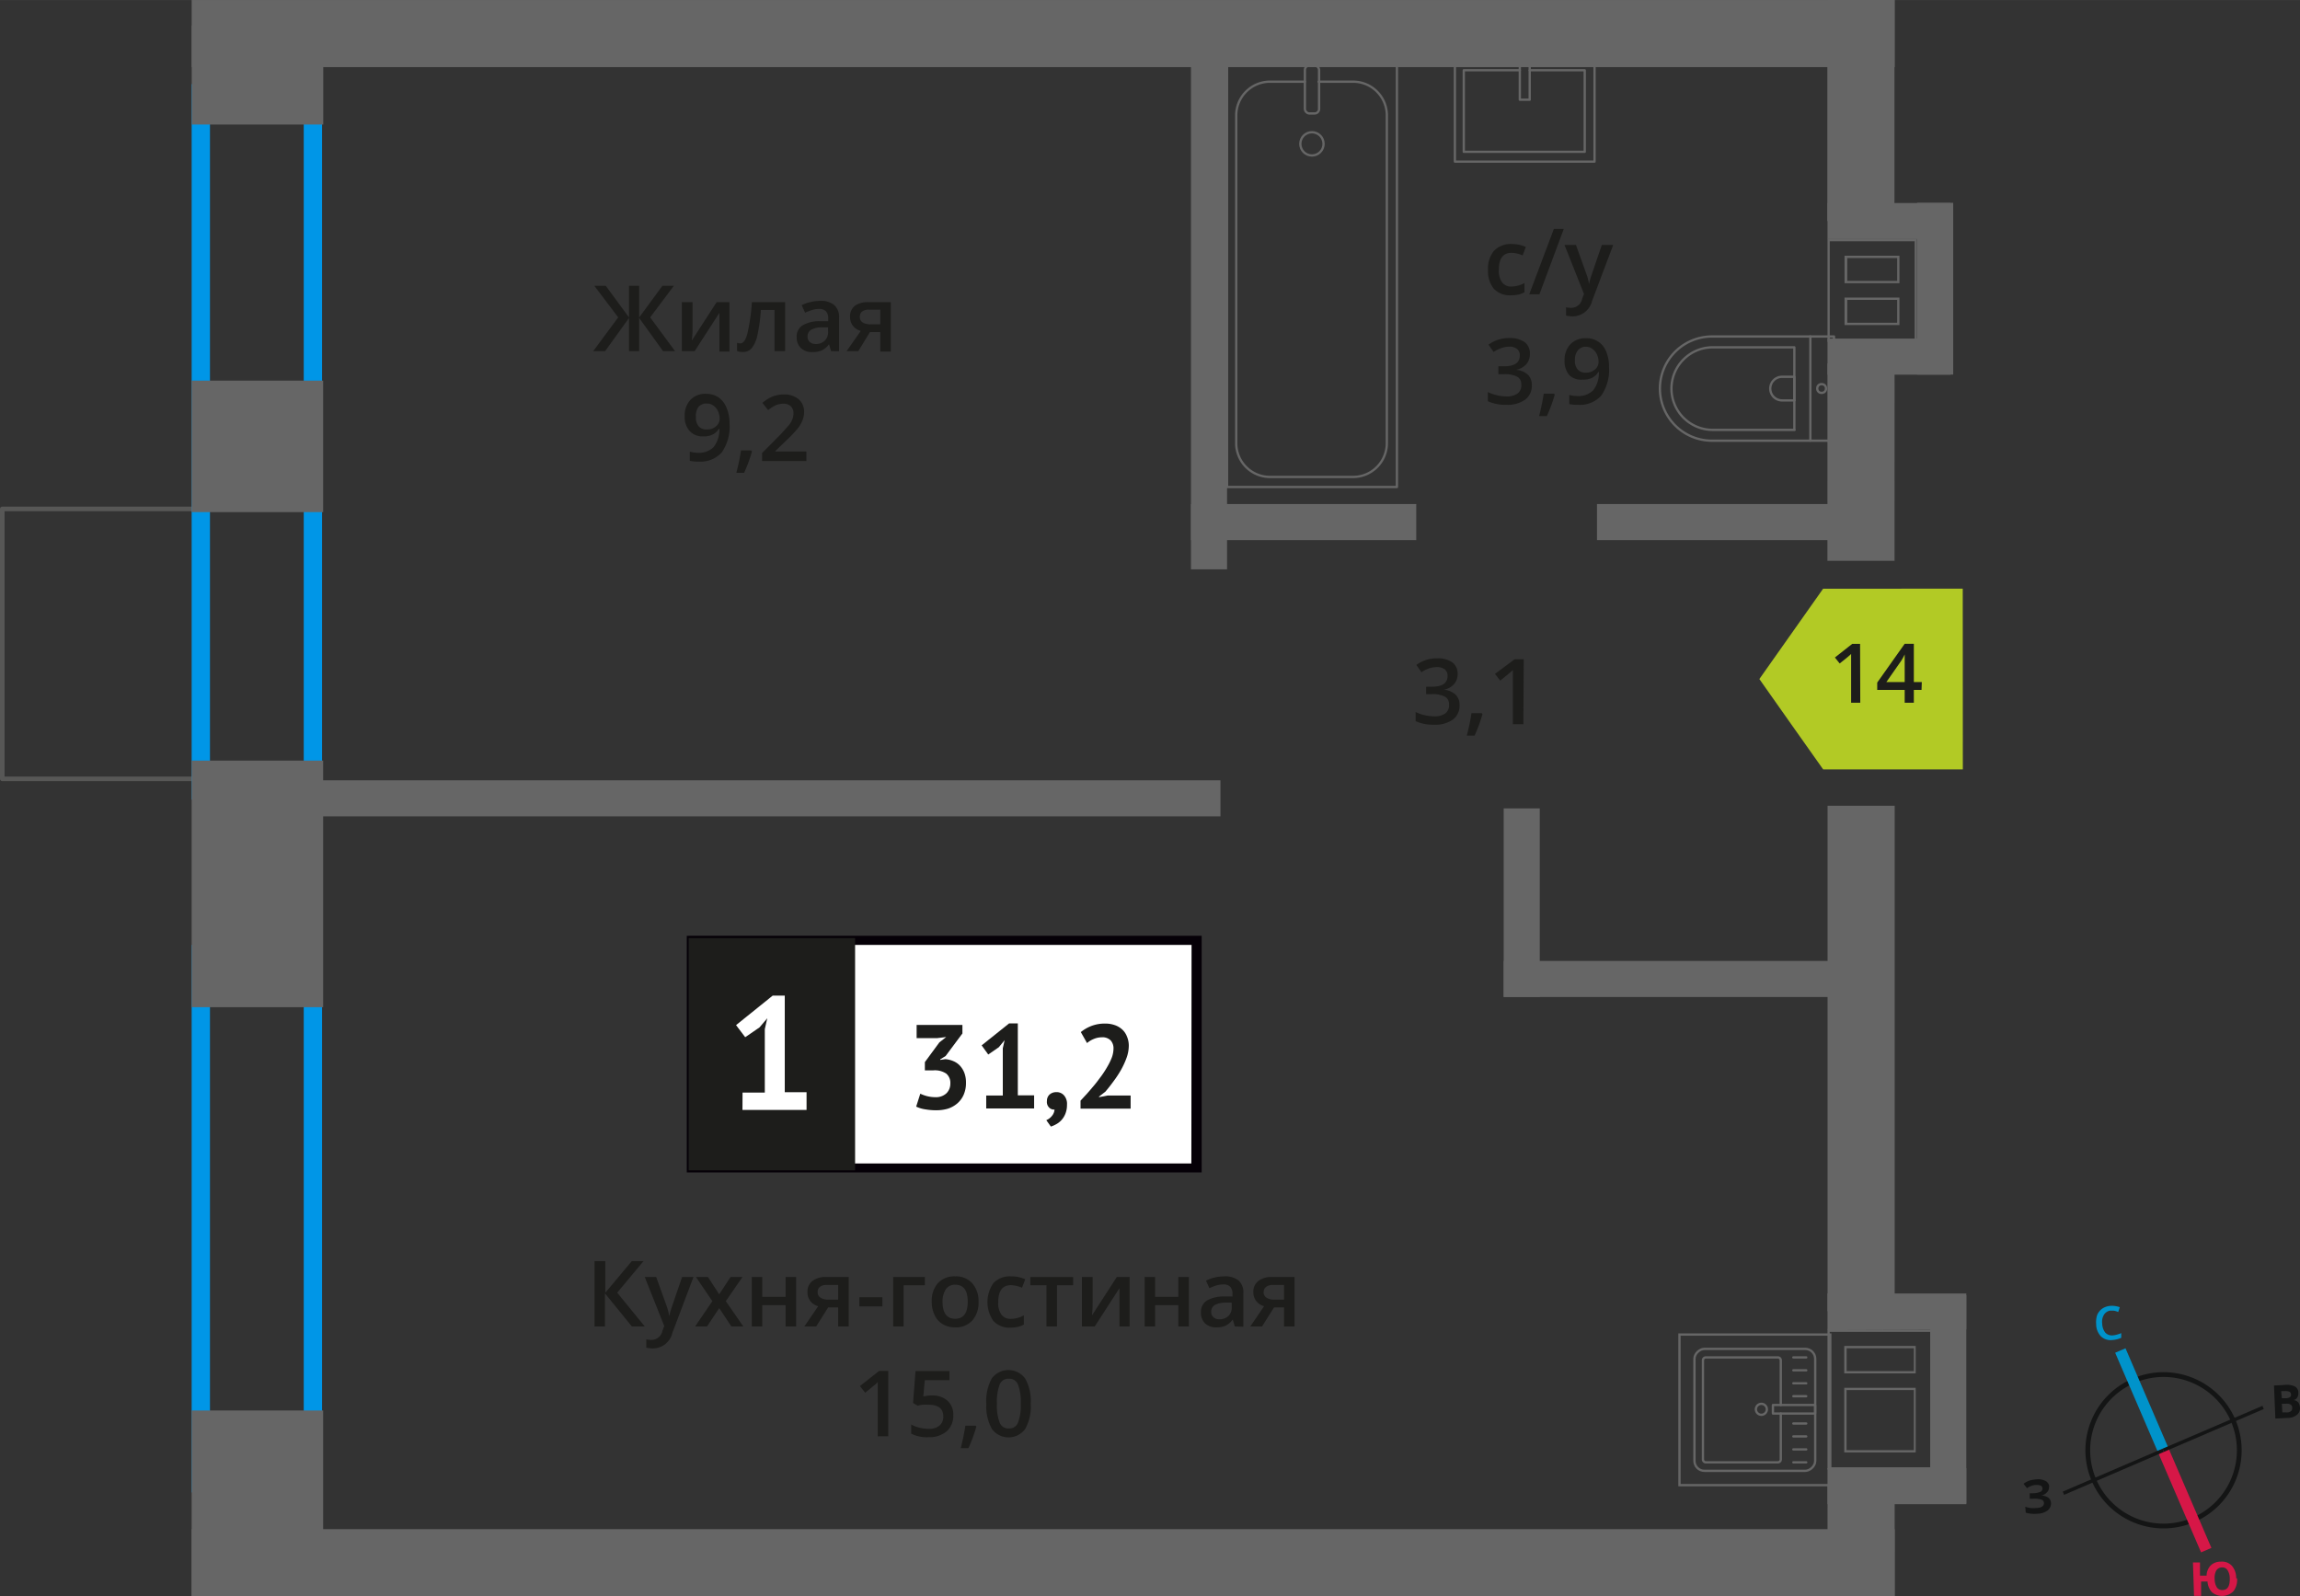 <svg xmlns="http://www.w3.org/2000/svg" width="88.61mm" height="61.51mm" viewBox="0 0 251.17 174.35"><rect x="0" y="0" width="251.17" height="174.35" fill="#333333" stroke="none"/><defs><style>.cls-1,.cls-10,.cls-11,.cls-12,.cls-4{fill:none;}.cls-1{stroke:#575756;}.cls-1,.cls-4{stroke-linecap:round;stroke-linejoin:round;}.cls-1,.cls-8{stroke-width:0.5px;}.cls-2{fill:#0096e7;}.cls-3{fill:#666;}.cls-4{stroke:#666;stroke-width:0.25px;}.cls-5,.cls-8{fill:#1d1d1b;}.cls-6{fill:#fff;}.cls-7{fill:#050007;}.cls-8{stroke:#1d1d1b;stroke-miterlimit:22.93;}.cls-9{fill:#b2ca25;fill-rule:evenodd;}.cls-10{stroke:#141515;stroke-width:0.52px;}.cls-10,.cls-11,.cls-12{stroke-miterlimit:10;}.cls-11{stroke:#0093ca;}.cls-11,.cls-12{stroke-width:1.23px;}.cls-12{stroke:#d61747;}.cls-13{fill:#141515;}.cls-14{fill:#0093ca;}.cls-15{fill:#d61747;}</style></defs><g id="text"><rect class="cls-1" x="-3.94" y="59.77" width="29.48" height="21.1" transform="translate(81.12 59.52) rotate(90)"/><path class="cls-2" d="M33.17,11.18V85.33H22.93V11.18H33.17m2-2H20.93V87.33H35.17V9.18Z"/><path class="cls-2" d="M33.17,105.2V161H22.93V105.2H33.17m2-2H20.93V163H35.17V103.2Z"/><rect class="cls-3" x="199.57" y="22.17" width="13.43" height="3.94"/><rect class="cls-3" x="199.57" y="36.98" width="13.43" height="3.94"/><rect class="cls-3" x="201.95" y="29.56" width="18.76" height="3.94" transform="translate(242.86 -179.8) rotate(90)"/><path class="cls-3" d="M199.82,26.35h9.27V37.08h-9.27V26.35m7.61,4.58v-3h-6v3h6m0,4.57v-3h-6v3h6m-7.86-9.4V37.33h9.77V26.1Zm7.61,4.58h-5.45v-2.5h5.45v2.5Zm0,4.57h-5.45v-2.5h5.45v2.5Z"/><rect class="cls-3" x="199.56" y="141.27" width="15.16" height="3.94" transform="translate(414.29 286.48) rotate(-180)"/><rect class="cls-3" x="199.56" y="160.34" width="15.16" height="3.94" transform="translate(414.29 324.62) rotate(-180)"/><rect class="cls-3" x="201.38" y="150.86" width="22.75" height="3.94" transform="translate(59.93 365.59) rotate(-90)"/><path class="cls-3" d="M199.81,145.46h11v14.79h-11V145.46M209.2,150v-3h-7.8v3h7.8m0,8.63v-7.06h-7.8v7.06h7.81m-9.64-13.46V160.5H211V145.21Zm9.39,4.58h-7.3v-2.5H209v2.5Zm0,8.63h-7.31v-6.56H209v6.56Z"/><rect class="cls-3" x="22.7" y="1.01" width="10.81" height="14.36" transform="matrix(0, 1, -1, 0, 36.31, -19.91)"/><rect class="cls-3" x="14.65" y="89.35" width="26.93" height="14.36" transform="translate(124.64 68.42) rotate(90)"/><rect class="cls-3" x="17.96" y="157.02" width="20.29" height="14.36" transform="translate(192.31 136.09) rotate(90)"/><rect class="cls-3" x="20.93" y="41.56" width="14.36" height="14.36" transform="translate(76.85 20.64) rotate(90)"/><rect class="cls-3" x="20.93" width="185.98" height="7.33"/><rect class="cls-3" x="20.93" y="167.01" width="185.98" height="7.33"/><rect class="cls-3" x="191.17" y="8.4" width="24.13" height="7.33" transform="translate(215.32 -191.17) rotate(90.01)"/><rect class="cls-3" x="192.45" y="46.82" width="21.55" height="7.33" transform="translate(253.75 -152.74) rotate(90.01)"/><rect class="cls-3" x="175.62" y="111.94" width="55.21" height="7.33" transform="translate(318.85 -87.62) rotate(90)"/><rect class="cls-3" x="197.21" y="164.66" width="12.04" height="7.33" transform="translate(371.6 -34.87) rotate(90.01)"/><rect class="cls-3" x="130.06" y="55.05" width="24.6" height="3.94"/><rect class="cls-3" x="174.4" y="55.05" width="27.95" height="3.94"/><rect class="cls-3" x="164.21" y="104.95" width="38.14" height="3.94"/><rect class="cls-3" x="34.85" y="85.22" width="98.43" height="3.94"/><rect class="cls-3" x="155.89" y="96.62" width="20.59" height="3.94" transform="translate(67.59 264.77) rotate(-90)"/><rect class="cls-3" x="101.18" y="29.36" width="61.7" height="3.94" transform="translate(100.7 163.36) rotate(-90)"/><rect class="cls-4" x="134" y="6.27" width="18.55" height="46.92"/><rect class="cls-4" x="142.5" y="7.15" width="1.55" height="5.24" rx="0.49"/><path class="cls-4" d="M142.5,8.92h-3.82A3.69,3.69,0,0,0,135,12.6V48.4a3.69,3.69,0,0,0,3.69,3.69h9.08a3.69,3.69,0,0,0,3.68-3.69V12.6a3.68,3.68,0,0,0-3.68-3.68H144"/><circle class="cls-4" cx="143.27" cy="15.71" r="1.27"/><path class="cls-4" d="M181.26,36.74h13.32a5.69,5.69,0,0,1,5.69,5.69v0a5.69,5.69,0,0,1-5.69,5.69H181.26a0,0,0,0,1,0,0V36.74A0,0,0,0,1,181.26,36.74Z" transform="translate(381.54 84.87) rotate(-180)"/><path class="cls-4" d="M182.55,37.92h8.91A4.51,4.51,0,0,1,196,42.43v0a4.51,4.51,0,0,1-4.51,4.51h-8.91a0,0,0,0,1,0,0v-9A0,0,0,0,1,182.55,37.92Z" transform="translate(378.53 84.87) rotate(-180)"/><path class="cls-4" d="M193.35,41.14h1.34A1.29,1.29,0,0,1,196,42.43v0a1.29,1.29,0,0,1-1.29,1.29h-1.34a0,0,0,0,1,0,0V41.14A0,0,0,0,1,193.35,41.14Z" transform="translate(389.32 84.87) rotate(-180)"/><circle class="cls-4" cx="198.93" cy="42.43" r="0.48"/><line class="cls-4" x1="197.7" y1="36.74" x2="197.7" y2="48.12"/><rect class="cls-4" x="160.82" y="4.34" width="11.38" height="15.25" transform="translate(178.47 -154.55) rotate(90)"/><polyline class="cls-4" points="167.05 6.27 167.05 10.89 165.97 10.89 165.97 6.27"/><polyline class="cls-4" points="167.05 7.67 173.06 7.67 173.06 16.58 159.85 16.58 159.85 7.67 165.97 7.67"/><rect class="cls-4" x="184.97" y="147.39" width="13.32" height="13.19" rx="1.09" transform="translate(37.65 345.61) rotate(-90)"/><path class="cls-4" d="M194.47,153.45v-4.88a.32.32,0,0,0-.32-.32h-7.86a.32.32,0,0,0-.32.32v10.82a.32.32,0,0,0,.32.32h7.86a.32.32,0,0,0,.32-.32v-5"/><circle class="cls-4" cx="192.35" cy="153.92" r="0.6"/><rect class="cls-4" x="195.46" y="151.61" width="0.93" height="4.61" transform="translate(42 349.84) rotate(-90)"/><line class="cls-4" x1="197.25" y1="159.71" x2="195.84" y2="159.71"/><line class="cls-4" x1="197.25" y1="158.3" x2="195.84" y2="158.3"/><line class="cls-4" x1="197.25" y1="156.88" x2="195.84" y2="156.88"/><line class="cls-4" x1="197.25" y1="155.47" x2="195.84" y2="155.47"/><line class="cls-4" x1="197.25" y1="152.49" x2="195.84" y2="152.49"/><line class="cls-4" x1="197.25" y1="151.08" x2="195.84" y2="151.08"/><line class="cls-4" x1="197.25" y1="149.66" x2="195.84" y2="149.66"/><line class="cls-4" x1="197.25" y1="148.25" x2="195.84" y2="148.25"/><path class="cls-3" d="M199.74,145.88v16.2H183.53v-16.2h16.21m.25-.25H183.28v16.7H200v-16.7Z"/><path class="cls-5" d="M70.41,144.87H69l-2.94-3.62v3.62H64.93v-7.14H66.1v3.46L69,137.73h1.28l-2.88,3.45Z"/><path class="cls-5" d="M70.41,139.47h1.25l1.1,3.06a6.67,6.67,0,0,1,.33,1.23h0a4.66,4.66,0,0,1,.16-.65c.08-.26.49-1.47,1.24-3.64h1.24l-2.31,6.12a2.19,2.19,0,0,1-2.1,1.68,3.65,3.65,0,0,1-.74-.08v-.91a2.61,2.61,0,0,0,.59.06,1.22,1.22,0,0,0,1.17-1l.2-.51Z"/><path class="cls-5" d="M77.79,142.11,76,139.47h1.31l1.23,1.89,1.24-1.89h1.3l-1.82,2.64,1.91,2.76h-1.3l-1.33-2-1.33,2h-1.3Z"/><path class="cls-5" d="M83.24,139.47v2.17h2.55v-2.17h1.15v5.4H85.79v-2.33H83.24v2.33H82.1v-5.4Z"/><path class="cls-5" d="M89.13,144.87H87.84l1.51-2.21a1.63,1.63,0,0,1-.86-.56,1.57,1.57,0,0,1-.31-1,1.46,1.46,0,0,1,.54-1.2,2.37,2.37,0,0,1,1.5-.43h2.46v5.4H91.53v-2.08H90.44Zm.16-3.76a.69.69,0,0,0,.32.62,1.51,1.51,0,0,0,.85.21h1.07v-1.6H90.28a1.11,1.11,0,0,0-.73.2A.68.68,0,0,0,89.29,141.11Z"/><path class="cls-5" d="M93.85,142.68v-1h2.51v1Z"/><path class="cls-5" d="M101,139.47v.9H98.68v4.5H97.54v-5.4Z"/><path class="cls-5" d="M106.86,142.16a2.94,2.94,0,0,1-.68,2.06,2.41,2.41,0,0,1-1.89.75,2.57,2.57,0,0,1-1.34-.35,2.18,2.18,0,0,1-.89-1,3.29,3.29,0,0,1-.31-1.48,2.91,2.91,0,0,1,.67-2,2.45,2.45,0,0,1,1.9-.74,2.37,2.37,0,0,1,1.85.75A2.93,2.93,0,0,1,106.86,142.16Zm-3.93,0c0,1.24.46,1.87,1.38,1.87s1.37-.63,1.37-1.87-.46-1.85-1.38-1.85a1.18,1.18,0,0,0-1,.48A2.45,2.45,0,0,0,102.93,142.16Z"/><path class="cls-5" d="M110.35,145a2.37,2.37,0,0,1-1.86-.72,3.61,3.61,0,0,1,0-4.15,2.48,2.48,0,0,1,1.93-.73,3.66,3.66,0,0,1,1.54.32l-.35.92a3.48,3.48,0,0,0-1.2-.28c-.94,0-1.4.62-1.4,1.86a2.17,2.17,0,0,0,.35,1.36,1.19,1.19,0,0,0,1,.46,3,3,0,0,0,1.45-.38v1a2.33,2.33,0,0,1-.66.26A4,4,0,0,1,110.35,145Z"/><path class="cls-5" d="M117.19,139.47v.9h-1.76v4.5h-1.15v-4.5h-1.76v-.9Z"/><path class="cls-5" d="M119.32,139.47v2.77c0,.32,0,.79-.07,1.42l2.71-4.19h1.4v5.4h-1.11v-2.72c0-.15,0-.39,0-.73s0-.58,0-.73l-2.7,4.18h-1.4v-5.4Z"/><path class="cls-5" d="M126.14,139.47v2.17h2.54v-2.17h1.15v5.4h-1.15v-2.33h-2.54v2.33H125v-5.4Z"/><path class="cls-5" d="M134.85,144.87l-.23-.75h0a2.33,2.33,0,0,1-.78.67,2.52,2.52,0,0,1-1,.18,1.74,1.74,0,0,1-1.24-.43,1.62,1.62,0,0,1-.45-1.22,1.43,1.43,0,0,1,.62-1.26,3.54,3.54,0,0,1,1.89-.46l.93,0v-.29a1.08,1.08,0,0,0-.24-.77,1,1,0,0,0-.75-.26,2.61,2.61,0,0,0-.79.12,6,6,0,0,0-.74.29l-.37-.82a4.51,4.51,0,0,1,2-.47,2.34,2.34,0,0,1,1.56.45,1.76,1.76,0,0,1,.52,1.41v3.64Zm-1.71-.78a1.46,1.46,0,0,0,1-.35,1.28,1.28,0,0,0,.37-1v-.47l-.69,0a2.41,2.41,0,0,0-1.18.27.84.84,0,0,0-.37.74.7.7,0,0,0,.22.56A.93.93,0,0,0,133.14,144.09Z"/><path class="cls-5" d="M137.82,144.87h-1.28l1.5-2.21a1.6,1.6,0,0,1-.85-.56,1.58,1.58,0,0,1-.32-1,1.46,1.46,0,0,1,.55-1.2,2.32,2.32,0,0,1,1.49-.43h2.46v5.4h-1.15v-2.08h-1.09Zm.17-3.76a.69.69,0,0,0,.32.62,1.49,1.49,0,0,0,.84.21h1.07v-1.6H139a1.1,1.1,0,0,0-.72.2A.68.68,0,0,0,138,141.11Z"/><path class="cls-5" d="M97,156.87H95.85v-4.61c0-.55,0-1,0-1.31a3.49,3.49,0,0,1-.27.26l-1.1.9-.57-.73L96,149.73h1Z"/><path class="cls-5" d="M101.76,152.41a2.45,2.45,0,0,1,1.71.57,2,2,0,0,1,.63,1.56,2.28,2.28,0,0,1-.71,1.78,3,3,0,0,1-2,.65,3.81,3.81,0,0,1-1.88-.39v-1a3.52,3.52,0,0,0,.91.35,4.19,4.19,0,0,0,1,.12,1.77,1.77,0,0,0,1.18-.35,1.26,1.26,0,0,0,.41-1c0-.86-.54-1.28-1.63-1.28a4.43,4.43,0,0,0-.57,0c-.22,0-.42.07-.59.11l-.51-.3.27-3.49h3.71v1h-2.7l-.16,1.77.42-.07A3.47,3.47,0,0,1,101.76,152.41Z"/><path class="cls-5" d="M106.62,155.82a17,17,0,0,1-.86,2.34h-.84c.22-.88.39-1.7.5-2.45h1.13Z"/><path class="cls-5" d="M112.56,153.3a5,5,0,0,1-.6,2.76,2.25,2.25,0,0,1-3.64,0,5,5,0,0,1-.61-2.73,5.12,5.12,0,0,1,.6-2.79,2.27,2.27,0,0,1,3.63,0A5,5,0,0,1,112.56,153.3Zm-3.69,0a5.17,5.17,0,0,0,.3,2.08,1,1,0,0,0,1,.63,1,1,0,0,0,1-.64,5.18,5.18,0,0,0,.3-2.07,5.27,5.27,0,0,0-.3-2.08,1,1,0,0,0-1-.64,1,1,0,0,0-1,.63A5.26,5.26,0,0,0,108.87,153.3Z"/><rect class="cls-6" x="75.45" y="102.7" width="54.7" height="24.87"/><path class="cls-7" d="M130.14,103.2H76v23.87h54.1Zm-54.64-1h55.73v25.85H75V102.21Z"/><rect class="cls-8" x="75.45" y="102.7" width="17.68" height="24.87"/><path class="cls-5" d="M102.12,119.83a1.67,1.67,0,0,0,1.24-.43,1.46,1.46,0,0,0,.42-1.05,1.32,1.32,0,0,0-.44-1.09,2.22,2.22,0,0,0-1.4-.36H101V116l1.58-2.15.75-.59-1,.12H100.1v-1.44h5v.93l-1.84,2.47-.58.35v.07l.55-.08a2.58,2.58,0,0,1,.87.21,2.05,2.05,0,0,1,.72.49,2.47,2.47,0,0,1,.49.79,3,3,0,0,1,.18,1.08,3.19,3.19,0,0,1-.26,1.33,2.64,2.64,0,0,1-.7.94,3,3,0,0,1-1,.56,4.47,4.47,0,0,1-1.29.18,7,7,0,0,1-1.19-.1,3.42,3.42,0,0,1-1-.3l.45-1.41a4.15,4.15,0,0,0,.75.27A3.74,3.74,0,0,0,102.12,119.83Z"/><path class="cls-5" d="M107.7,119.65h1.81v-5.16l.2-.89-.63.77-1.16.8-.72-1,3-2.4h.95v7.86h1.78v1.43H107.7Z"/><path class="cls-5" d="M114.33,120.25a.93.93,0,0,1,.29-.71,1.09,1.09,0,0,1,.73-.26,1.06,1.06,0,0,1,.86.37,1.4,1.4,0,0,1,.31,1,2.57,2.57,0,0,1-.18,1,2.27,2.27,0,0,1-.45.71,2.17,2.17,0,0,1-.58.44,3.07,3.07,0,0,1-.55.24l-.5-.7a1.55,1.55,0,0,0,.62-.47,1.21,1.21,0,0,0,.28-.69.71.71,0,0,1-.56-.19A.85.85,0,0,1,114.33,120.25Z"/><path class="cls-5" d="M123.27,114.18a4,4,0,0,1-.24,1.34,8.82,8.82,0,0,1-.61,1.33,11.91,11.91,0,0,1-.83,1.26c-.3.41-.59.78-.88,1.12l-.69.53v.07l.94-.18h2.51v1.43H118v-.87l.71-.77c.26-.29.52-.6.79-.92s.52-.67.77-1a11.14,11.14,0,0,0,.68-1.06,6.64,6.64,0,0,0,.48-1,3,3,0,0,0,.17-.94,1.29,1.29,0,0,0-.3-.88,1.26,1.26,0,0,0-1-.35,2.24,2.24,0,0,0-.85.18,2.57,2.57,0,0,0-.74.45l-.68-1.2a4.29,4.29,0,0,1,1.16-.67,4.13,4.13,0,0,1,1.52-.26,3.09,3.09,0,0,1,1,.16,2.31,2.31,0,0,1,.81.46,2,2,0,0,1,.53.75A2.62,2.62,0,0,1,123.27,114.18Z"/><path class="cls-6" d="M81.09,119.33h2.43V112.4l.27-1.19-.85,1-1.56,1.07-1-1.32,4-3.22H85.7v10.55h2.38v1.93h-7Z"/><path class="cls-5" d="M67.51,34.66,64.9,31.21h1.25l2.54,3.46V31.21H69.8v3.46l2.54-3.46h1.25L71,34.66l2.72,3.69H72.41L69.8,34.73v3.62H68.69V34.73l-2.61,3.62h-1.3Z"/><path class="cls-5" d="M75.63,33v2.77c0,.32,0,.8-.08,1.42L78.26,33h1.4v5.4h-1.1V35.63q0-.23,0-.72c0-.34,0-.58,0-.74l-2.7,4.18h-1.4V33Z"/><path class="cls-5" d="M85.74,38.35H84.58v-4.5H83.09a17.88,17.88,0,0,1-.37,2.72,3.45,3.45,0,0,1-.6,1.42,1.2,1.2,0,0,1-1,.45,1.48,1.48,0,0,1-.63-.11v-.89a1.13,1.13,0,0,0,.36.06c.33,0,.59-.37.78-1.12A21.16,21.16,0,0,0,82.11,33h3.63Z"/><path class="cls-5" d="M90.76,38.35l-.23-.75h0a2.16,2.16,0,0,1-.79.67,2.44,2.44,0,0,1-1,.18A1.69,1.69,0,0,1,87.45,38,1.6,1.6,0,0,1,87,36.81a1.41,1.41,0,0,1,.62-1.26,3.53,3.53,0,0,1,1.89-.47l.93,0v-.29A1.09,1.09,0,0,0,90.2,34a1,1,0,0,0-.75-.26,2.4,2.4,0,0,0-.8.13,5.8,5.8,0,0,0-.73.28l-.37-.82a4,4,0,0,1,1-.35,4.45,4.45,0,0,1,1-.12,2.33,2.33,0,0,1,1.55.45,1.77,1.77,0,0,1,.53,1.42v3.63Zm-1.71-.78a1.37,1.37,0,0,0,1-.35,1.27,1.27,0,0,0,.38-1v-.47l-.69,0a2.26,2.26,0,0,0-1.18.28.8.8,0,0,0-.37.73.72.72,0,0,0,.21.56A.91.91,0,0,0,89.05,37.57Z"/><path class="cls-5" d="M93.73,38.35H92.45L94,36.14a1.61,1.61,0,0,1-.86-.56,1.57,1.57,0,0,1-.31-1,1.44,1.44,0,0,1,.55-1.2A2.38,2.38,0,0,1,94.82,33h2.46v5.4H96.13V36.27H95Zm.17-3.76a.7.7,0,0,0,.31.63,1.59,1.59,0,0,0,.85.2h1.07v-1.6H94.88a1.2,1.2,0,0,0-.73.2A.7.7,0,0,0,93.9,34.59Z"/><path class="cls-5" d="M79.67,46.26a4.94,4.94,0,0,1-.85,3.15,3.13,3.13,0,0,1-2.56,1,3.93,3.93,0,0,1-.93-.08v-1a3.26,3.26,0,0,0,.87.12,2.25,2.25,0,0,0,1.73-.62,3.07,3.07,0,0,0,.63-2H78.5a1.64,1.64,0,0,1-.7.64,2.18,2.18,0,0,1-1,.19,1.9,1.9,0,0,1-1.49-.59,2.3,2.3,0,0,1-.54-1.62,2.48,2.48,0,0,1,.63-1.78,2.22,2.22,0,0,1,1.71-.66,2.46,2.46,0,0,1,1.33.37,2.49,2.49,0,0,1,.87,1.08A4.29,4.29,0,0,1,79.67,46.26Zm-2.49-2.19a1.13,1.13,0,0,0-.92.39A1.68,1.68,0,0,0,76,45.55a1.41,1.41,0,0,0,.29,1,1.1,1.1,0,0,0,.9.35,1.4,1.4,0,0,0,1-.34,1.06,1.06,0,0,0,.4-.82,2,2,0,0,0-.17-.81,1.49,1.49,0,0,0-.47-.6A1.18,1.18,0,0,0,77.18,44.07Z"/><path class="cls-5" d="M82.12,49.3a16.12,16.12,0,0,1-.86,2.34h-.85a22.42,22.42,0,0,0,.51-2.45H82Z"/><path class="cls-5" d="M88.06,50.35H83.22v-.87l1.84-1.85c.54-.55.9-1,1.08-1.18a2.58,2.58,0,0,0,.39-.66,1.76,1.76,0,0,0,.12-.66,1,1,0,0,0-.29-.76,1.14,1.14,0,0,0-.8-.28,2.18,2.18,0,0,0-.8.15,4.2,4.2,0,0,0-.88.55L83.26,44a4,4,0,0,1,1.15-.71,3.44,3.44,0,0,1,1.2-.21,2.4,2.4,0,0,1,1.6.52,1.76,1.76,0,0,1,.6,1.4,2.39,2.39,0,0,1-.18.92,3.37,3.37,0,0,1-.53.89,12.15,12.15,0,0,1-1.19,1.25l-1.24,1.2v.05h3.39Z"/><path class="cls-5" d="M159.18,73.59a1.61,1.61,0,0,1-.4,1.13,1.89,1.89,0,0,1-1.11.61v0a2.14,2.14,0,0,1,1.29.54,1.54,1.54,0,0,1,.43,1.13,1.87,1.87,0,0,1-.73,1.59,3.35,3.35,0,0,1-2.07.56,4.6,4.6,0,0,1-2-.39v-1a4.39,4.39,0,0,0,1,.35,4.23,4.23,0,0,0,1,.12,2,2,0,0,0,1.24-.31,1.11,1.11,0,0,0,.41-1,.9.9,0,0,0-.46-.84,2.87,2.87,0,0,0-1.42-.27h-.62V75h.63c1.14,0,1.71-.39,1.71-1.18a.87.87,0,0,0-.3-.71,1.38,1.38,0,0,0-.88-.25,2.54,2.54,0,0,0-.78.12,3.45,3.45,0,0,0-.89.44l-.56-.8a3.73,3.73,0,0,1,2.28-.72,2.75,2.75,0,0,1,1.68.46A1.52,1.52,0,0,1,159.18,73.59Z"/><path class="cls-5" d="M161.89,78a16.12,16.12,0,0,1-.86,2.34h-.85a22.42,22.42,0,0,0,.51-2.45h1.12Z"/><path class="cls-5" d="M166.36,79.09h-1.15V74.48c0-.55,0-1,0-1.31a3.71,3.71,0,0,1-.28.26c-.11.1-.47.4-1.1.9l-.57-.73L165.4,72h1Z"/><path class="cls-5" d="M165,32.25a2.38,2.38,0,0,1-1.87-.72,3,3,0,0,1-.63-2.05,3,3,0,0,1,.66-2.1,2.52,2.52,0,0,1,1.93-.73,3.66,3.66,0,0,1,1.54.32l-.35.92a3.43,3.43,0,0,0-1.2-.28c-.94,0-1.4.62-1.4,1.86a2.15,2.15,0,0,0,.35,1.36,1.19,1.19,0,0,0,1,.46,3,3,0,0,0,1.45-.38v1a2.12,2.12,0,0,1-.66.26A4,4,0,0,1,165,32.25Z"/><path class="cls-5" d="M170.77,25l-2.66,7.14H167L169.69,25Z"/><path class="cls-5" d="M170.85,26.75h1.25l1.1,3.06a5.39,5.39,0,0,1,.33,1.23h0a5,5,0,0,1,.16-.65c.08-.26.49-1.47,1.24-3.64h1.24l-2.31,6.12a2.19,2.19,0,0,1-2.1,1.68,3.65,3.65,0,0,1-.74-.08v-.91a2.61,2.61,0,0,0,.59.06,1.21,1.21,0,0,0,1.17-1l.2-.51Z"/><path class="cls-5" d="M167.07,38.65a1.67,1.67,0,0,1-.39,1.13,2,2,0,0,1-1.12.61v0a2.14,2.14,0,0,1,1.29.53,1.54,1.54,0,0,1,.43,1.14,1.87,1.87,0,0,1-.73,1.59,3.33,3.33,0,0,1-2.07.56,4.63,4.63,0,0,1-2-.39v-1a4.81,4.81,0,0,0,1,.35,4.3,4.3,0,0,0,1,.12,2,2,0,0,0,1.24-.31,1.11,1.11,0,0,0,.41-1,.91.91,0,0,0-.45-.84,2.92,2.92,0,0,0-1.43-.27h-.62V40h.63c1.14,0,1.71-.39,1.71-1.18a.87.87,0,0,0-.3-.71,1.32,1.32,0,0,0-.88-.25A2.54,2.54,0,0,0,164,38a3.61,3.61,0,0,0-.89.44l-.56-.8a3.78,3.78,0,0,1,2.28-.72,2.74,2.74,0,0,1,1.69.46A1.53,1.53,0,0,1,167.07,38.65Z"/><path class="cls-5" d="M169.78,43.1a15,15,0,0,1-.86,2.34h-.84c.22-.88.39-1.7.5-2.45h1.13Z"/><path class="cls-5" d="M175.71,40.06a4.91,4.91,0,0,1-.85,3.15,3.13,3.13,0,0,1-2.56,1,4,4,0,0,1-.93-.08v-1a3.26,3.26,0,0,0,.87.12,2.26,2.26,0,0,0,1.74-.62,3,3,0,0,0,.62-2h-.06a1.68,1.68,0,0,1-.69.64,2.19,2.19,0,0,1-1,.19A1.9,1.9,0,0,1,171.4,41a2.3,2.3,0,0,1-.54-1.62,2.47,2.47,0,0,1,.63-1.78,2.25,2.25,0,0,1,1.71-.66,2.26,2.26,0,0,1,2.2,1.45A4.11,4.11,0,0,1,175.71,40.06Zm-2.49-2.19a1.1,1.1,0,0,0-.91.39,1.63,1.63,0,0,0-.32,1.09,1.42,1.42,0,0,0,.3,1,1.1,1.1,0,0,0,.89.35,1.45,1.45,0,0,0,1-.35,1.05,1.05,0,0,0,.39-.81,1.84,1.84,0,0,0-.17-.81,1.41,1.41,0,0,0-.47-.6A1.12,1.12,0,0,0,173.22,37.87Z"/><polygon class="cls-9" points="199.09 84.03 199.09 84.02 195.61 79.1 192.13 74.16 195.61 69.23 199.09 64.3 199.09 64.3 199.09 64.3 214.34 64.29 214.35 84.03 199.1 84.03 199.09 84.03"/><path class="cls-5" d="M203.15,76.75h-1V72.6c0-.5,0-.89,0-1.18a3,3,0,0,1-.25.23c-.1.09-.42.36-1,.81l-.52-.65,1.89-1.49h.86Z"/><path class="cls-5" d="M209.84,75.35H209v1.4h-1v-1.4H205v-.8L208,70.31h1v4.18h.87ZM208,74.49V72.88c0-.58,0-1,0-1.41h0a5.78,5.78,0,0,1-.38.7L206,74.49Z"/><path class="cls-10" d="M233,150.8a8.27,8.27,0,1,1-4.33,10.86A8.26,8.26,0,0,1,233,150.8Z"/><line class="cls-11" x1="231.55" y1="147.5" x2="236.24" y2="158.4"/><line class="cls-12" x1="240.93" y1="169.3" x2="236.24" y2="158.4"/><polygon class="cls-13" points="225.26 162.91 236.16 158.22 236.31 158.57 225.41 163.26 225.26 162.91"/><polygon class="cls-13" points="247.07 153.54 236.16 158.22 236.31 158.57 247.21 153.89 247.07 153.54"/><path class="cls-14" d="M230.55,143.13a1,1,0,0,0-.77.43,1.48,1.48,0,0,0-.21,1,1.64,1.64,0,0,0,.35,1,1,1,0,0,0,.85.28,2.24,2.24,0,0,0,.45-.09,3.66,3.66,0,0,0,.43-.15l0,.51a2.71,2.71,0,0,1-.95.24,1.53,1.53,0,0,1-1.26-.39,1.92,1.92,0,0,1-.53-1.34,2.52,2.52,0,0,1,.11-1,1.62,1.62,0,0,1,.56-.7,1.82,1.82,0,0,1,.91-.3,2.48,2.48,0,0,1,1,.15l-.17.52a3.7,3.7,0,0,0-.4-.13,1.68,1.68,0,0,0-.45,0Z"/><path class="cls-15" d="M244.3,172.38a2.11,2.11,0,0,1-.38,1.39,1.74,1.74,0,0,1-2.34.15,1.83,1.83,0,0,1-.51-1.19l-.7,0,0,1.57-.77,0-.12-3.65.77,0,0,1.44.72,0a1.64,1.64,0,0,1,.45-1.12,1.54,1.54,0,0,1,1.1-.41,1.46,1.46,0,0,1,1.21.45,2,2,0,0,1,.47,1.37Zm-2.45.08a1.73,1.73,0,0,0,.24.91.71.71,0,0,0,.61.29c.56,0,.82-.44.8-1.25a1.66,1.66,0,0,0-.25-.93.66.66,0,0,0-.61-.29.73.73,0,0,0-.61.33,1.68,1.68,0,0,0-.18.94Z"/><path class="cls-13" d="M248.33,151.32l1.14-.06a2.15,2.15,0,0,1,1.12.15.76.76,0,0,1,.4.69.94.94,0,0,1-.12.54.65.65,0,0,1-.4.27v0a.85.85,0,0,1,.51.25,1.1,1.1,0,0,1,.19.57.92.92,0,0,1-.32.78,1.51,1.51,0,0,1-1,.35l-1.37.07Zm.86,1.39.44,0a.84.84,0,0,0,.45-.12.35.35,0,0,0,.11-.33A.32.32,0,0,0,250,152a.92.92,0,0,0-.49-.07l-.4,0Zm0,.61.05.94.49,0a.7.7,0,0,0,.46-.14.45.45,0,0,0,.13-.38c0-.3-.23-.45-.66-.43Z"/><path class="cls-13" d="M223.75,162.4a.69.69,0,0,1-.22.59,1,1,0,0,1-.65.34h0a1.51,1.51,0,0,1,.79.23.78.78,0,0,1,.31.57,1,1,0,0,1-.36.83,1.92,1.92,0,0,1-1.1.36,3.38,3.38,0,0,1-1.3-.11l-.05-.65a3.17,3.17,0,0,0,.57.14,2.91,2.91,0,0,0,.59,0c.6,0,.9-.22.88-.58a.41.41,0,0,0-.32-.35,2.46,2.46,0,0,0-.89-.08l-.34,0,0-.6.31,0a2.42,2.42,0,0,0,.84-.15.4.4,0,0,0,.24-.39.36.36,0,0,0-.18-.29,1.18,1.18,0,0,0-.51-.08,1.72,1.72,0,0,0-1,.36l-.38-.49a2.54,2.54,0,0,1,.65-.35,4,4,0,0,1,.76-.13,1.74,1.74,0,0,1,1,.18.77.77,0,0,1,.4.63Z"/></g></svg>